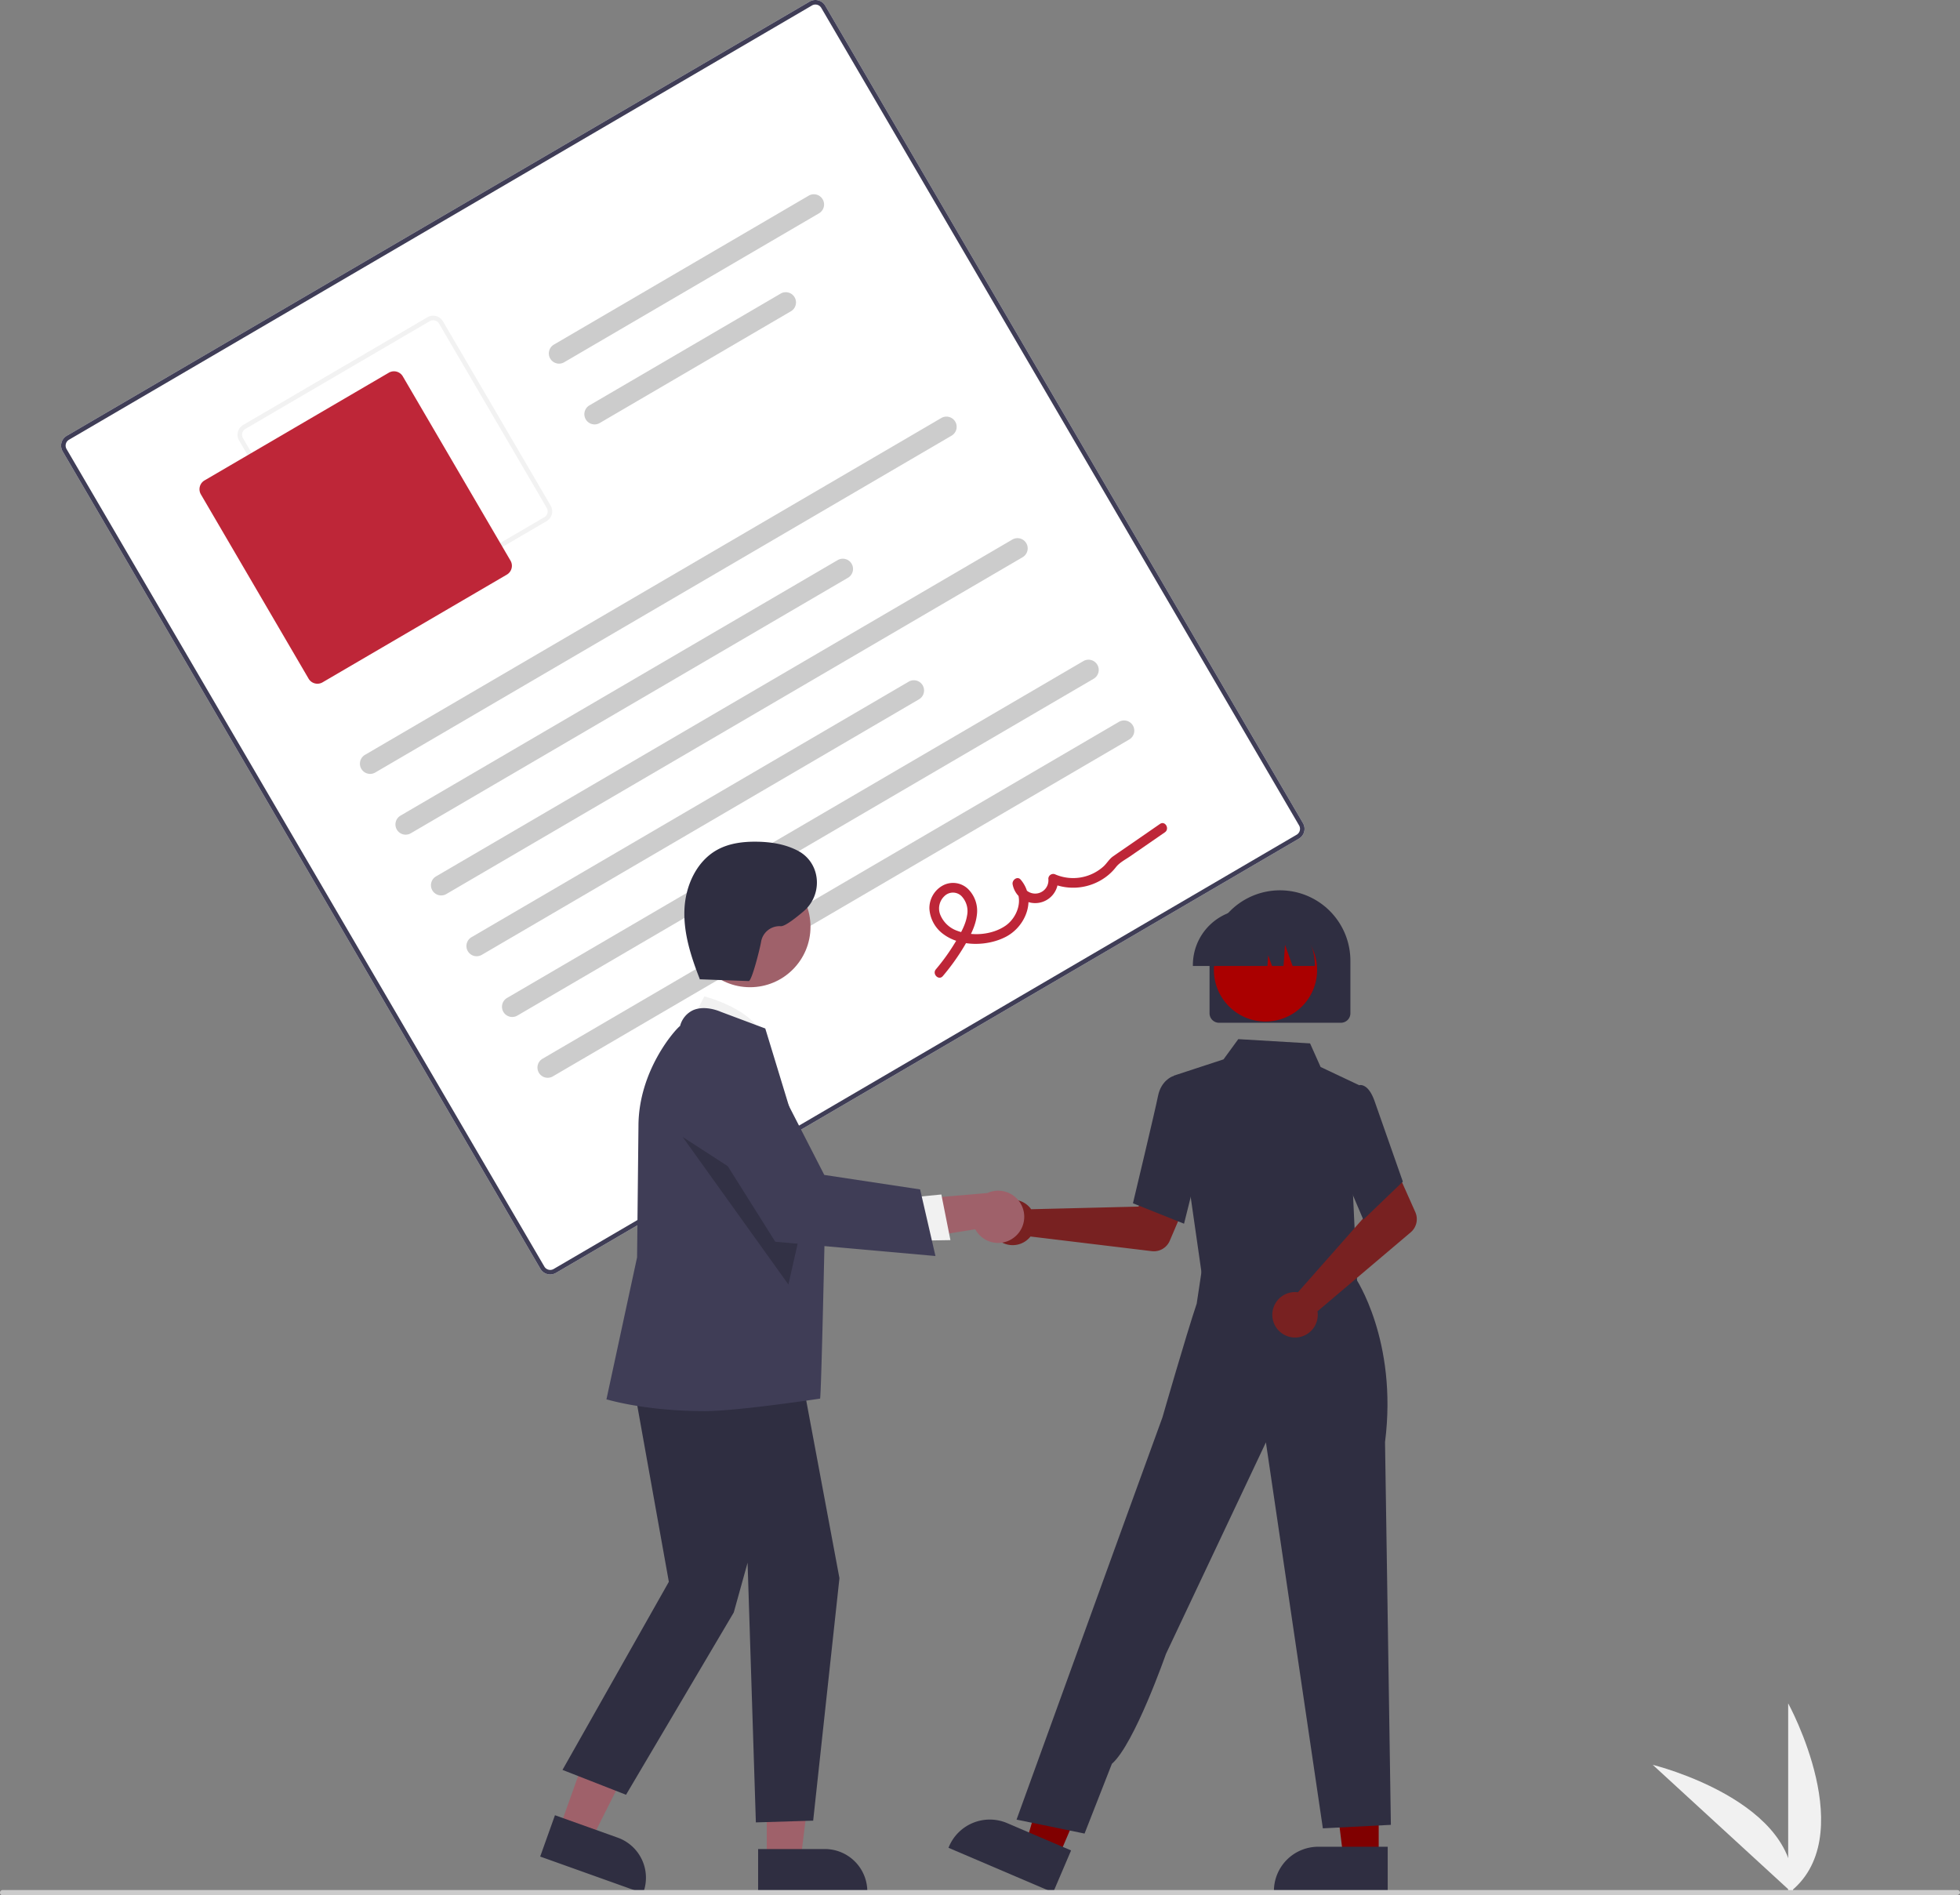 <?xml version="1.0" encoding="UTF-8" standalone="no"?>
<svg
   xmlns:dc="http://purl.org/dc/elements/1.1/"
   xmlns:cc="http://creativecommons.org/ns#"
   xmlns:rdf="http://www.w3.org/1999/02/22-rdf-syntax-ns#"
   xmlns:svg="http://www.w3.org/2000/svg"
   xmlns="http://www.w3.org/2000/svg"
   xmlns:sodipodi="http://sodipodi.sourceforge.net/DTD/sodipodi-0.dtd"
   xmlns:inkscape="http://www.inkscape.org/namespaces/inkscape"
   data-name="Layer 1"
   width="746"
   height="721.343"
   viewBox="0 0 746 721.343"
   version="1.1"
   id="svg90"
   sodipodi:docname="undraw_agreement_re_d4dv.svg"
   inkscape:version="0.92.3 (2405546, 2018-03-11)">
  <rect x="0" y="0" width="746" height="721.343" fill="#808080" stroke="none"/>
  <defs
     id="defs94" />
  <sodipodi:namedview
     pagecolor="#ffffff"
     bordercolor="#666666"
     borderopacity="1"
     objecttolerance="10"
     gridtolerance="10"
     guidetolerance="10"
     inkscape:pageopacity="0"
     inkscape:pageshadow="2"
     inkscape:window-width="1600"
     inkscape:window-height="821"
     id="namedview92"
     showgrid="false"
     inkscape:zoom="0.46268461"
     inkscape:cx="764.76644"
     inkscape:cy="315.60453"
     inkscape:window-x="-9"
     inkscape:window-y="-9"
     inkscape:window-maximized="1"
     inkscape:current-layer="svg90" />
  <path
     d="M907.602,809.952v-72.34S935.794,788.898,907.602,809.952Z"
     transform="translate(-227 -89.328)"
     fill="#f1f1f1"
     id="path2" />
  <path
     d="M909.344,809.939l-53.29-48.921S912.899,774.933,909.344,809.939Z"
     transform="translate(-227 -89.328)"
     fill="#f1f1f1"
     id="path4" />
  <path
     d="M721.388,408.518,438.602,573.796a4.326,4.326,0,0,1-5.911-1.55L250.842,261.107a4.326,4.326,0,0,1,1.55-5.911L535.177,89.918a4.326,4.326,0,0,1,5.911,1.55l181.849,311.138A4.326,4.326,0,0,1,721.388,408.518Z"
     transform="translate(-227 -89.328)"
     fill="#fff"
     id="path6" />
  <path
     d="M721.388,408.518,438.602,573.796a4.326,4.326,0,0,1-5.911-1.55L250.842,261.107a4.326,4.326,0,0,1,1.55-5.911L535.177,89.918a4.326,4.326,0,0,1,5.911,1.55l181.849,311.138A4.326,4.326,0,0,1,721.388,408.518ZM253.264,256.688a2.596,2.596,0,0,0-.93,3.547L434.184,571.373a2.596,2.596,0,0,0,3.547.93l282.785-165.278a2.596,2.596,0,0,0,.93-3.547L539.596,92.34a2.596,2.596,0,0,0-3.547-.93Z"
     transform="translate(-227 -89.328)"
     fill="#3f3d56"
     id="path8" />
  <path
     d="M435.04,287.673l-70.137,40.992a4.326,4.326,0,0,1-5.911-1.55l-40.992-70.137a4.326,4.326,0,0,1,1.55-5.911l70.137-40.992a4.326,4.326,0,0,1,5.911,1.55L436.59,281.762A4.326,4.326,0,0,1,435.04,287.673ZM320.422,252.56a2.596,2.596,0,0,0-.93,3.547l40.992,70.137a2.596,2.596,0,0,0,3.547.93l70.137-40.992a2.596,2.596,0,0,0,.93-3.547l-40.992-70.137a2.596,2.596,0,0,0-3.547-.93Z"
     transform="translate(-227 -89.328)"
     fill="#f2f2f2"
     id="path10" />
  <path
     d="M419.909,308.028l-70.137,40.992a3.893,3.893,0,0,1-5.32-1.395l-40.992-70.137a3.893,3.893,0,0,1,1.395-5.32l70.137-40.992a3.893,3.893,0,0,1,5.32,1.395l40.992,70.137A3.893,3.893,0,0,1,419.909,308.028Z"
     transform="translate(-227 -89.328)"
     fill="#be2638"
     id="path12" />
  <path
     d="M589.196,255.132,369.833,383.343a3.889,3.889,0,0,1-3.925-6.715l219.364-128.21a3.889,3.889,0,0,1,3.925,6.715Z"
     transform="translate(-227 -89.328)"
     fill="#ccc"
     id="path14" />
  <path
     d="M549.739,309.225l-166.388,97.248a3.889,3.889,0,0,1-3.925-6.715l166.388-97.248a3.889,3.889,0,1,1,3.925,6.715Z"
     transform="translate(-227 -89.328)"
     fill="#ccc"
     id="path16" />
  <path
     d="M538.736,170.509l-96.998,56.692a3.889,3.889,0,0,1-3.925-6.715l96.998-56.692A3.889,3.889,0,0,1,538.736,170.509Z"
     transform="translate(-227 -89.328)"
     fill="#ccc"
     id="path18" />
  <path
     d="M528.047,207.788l-72.79,42.543a3.889,3.889,0,0,1-3.925-6.715l72.79-42.543a3.889,3.889,0,0,1,3.925,6.715Z"
     transform="translate(-227 -89.328)"
     fill="#ccc"
     id="path20" />
  <path
     d="M616.234,301.393,396.87,429.603a3.889,3.889,0,0,1-3.925-6.715l219.364-128.21a3.889,3.889,0,0,1,3.925,6.715Z"
     transform="translate(-227 -89.328)"
     fill="#ccc"
     id="path22" />
  <path
     d="M576.777,355.485l-166.388,97.248a3.889,3.889,0,1,1-3.925-6.715l166.388-97.248a3.889,3.889,0,1,1,3.925,6.715Z"
     transform="translate(-227 -89.328)"
     fill="#ccc"
     id="path24" />
  <path
     d="M643.271,347.653,423.908,475.863a3.889,3.889,0,0,1-3.925-6.715L639.347,340.938a3.889,3.889,0,0,1,3.925,6.715Z"
     transform="translate(-227 -89.328)"
     fill="#ccc"
     id="path26" />
  <path
     d="M656.79,370.783,437.426,498.994a3.889,3.889,0,1,1-3.925-6.715l219.364-128.21a3.889,3.889,0,1,1,3.925,6.715Z"
     transform="translate(-227 -89.328)"
     fill="#ccc"
     id="path28" />
  <path
     d="M585.852,460.826a84.703,84.703,0,0,0,8.201-11.471c2.162-3.649,4.282-7.55,4.759-11.829a11.683,11.683,0,0,0-3.499-9.985,8.222,8.222,0,0,0-9.646-1.096,9.809,9.809,0,0,0-4.923,8.76,12.959,12.959,0,0,0,5.536,9.814c6.484,4.698,16.61,4.452,23.521.877,7.784-4.027,11.806-14.561,5.69-21.773-1.272-1.5-3.389.176-3.07,1.794a8.721,8.721,0,0,0,17.279-2.135l-2.749,1.607a20.99,20.99,0,0,0,20.879-2.24,19.47,19.47,0,0,0,3.907-3.776c1.346-1.755,3.606-2.89,5.436-4.155l13.19-9.114c1.94-1.341.095-4.535-1.861-3.184l-11.946,8.254c-1.991,1.376-3.994,2.734-5.973,4.127-1.414.996-2.285,2.603-3.572,3.786a17.288,17.288,0,0,1-18.252,3.087,1.866,1.866,0,0,0-2.749,1.607,5.048,5.048,0,0,1-10.026,1.188l-3.07,1.794c3.945,4.652,1.318,11.787-3.227,14.909-5.083,3.491-12.593,4.097-18.323,1.927a10.811,10.811,0,0,1-6.365-5.84,6.443,6.443,0,0,1,1.462-7.373,4.623,4.623,0,0,1,6.427-.069,8.269,8.269,0,0,1,2.191,7.459c-.591,3.695-2.633,7.101-4.533,10.257a78.797,78.797,0,0,1-7.337,10.217c-1.521,1.8,1.103,4.395,2.641,2.575Z"
     transform="translate(-227 -89.328)"
     fill="#be2638"
     id="path30" />
  <path
     d="M618.593,548.508a8.672,8.672,0,0,1,.872,1.051l40.849-.999,4.765-8.708,14.082,5.474-6.938,16.236a6.591,6.591,0,0,1-6.852,3.954l-46.151-5.575a8.649,8.649,0,1,1-.627-11.432Z"
     transform="translate(-227 -89.328)"
     fill="#ffb7b7"
     id="path32"
     style="fill:#782121;fill-opacity:1" />
  <polygon
     points="524.753 707.256 511.322 707.256 504.932 655.449 524.755 655.45 524.753 707.256"
     fill="#ffb7b7"
     id="polygon34"
     style="fill:#800000" />
  <path
     d="M755.178,809.604l-43.308-.002V809.055a16.858,16.858,0,0,1,16.857-16.856h.001l26.451.001Z"
     transform="translate(-227 -89.328)"
     fill="#2f2e41"
     id="path36" />
  <polygon
     points="402.792 706.958 390.441 701.681 404.916 651.529 423.145 659.317 402.792 706.958"
     fill="#ffb7b7"
     id="polygon38"
     style="fill:#800000" />
  <path
     d="M627.828,809.604l-39.826-17.014.215-.504a16.858,16.858,0,0,1,22.123-8.88l.001 0,24.324,10.392Z"
     transform="translate(-227 -89.328)"
     fill="#2f2e41"
     id="path40" />
  <polygon
     points="459.468 470.402 458.496 486.141 486.887 489.179 516.593 492.358 507.849 468.459 459.468 470.402"
     fill="#ffb7b7"
     id="polygon42" />
  <path
     d="M684.602,575.672l-11.029-76.887,19.116-6.265,5.615-7.7,27.323,1.617,4.011,8.985,14.569,6.884-2.239,41.582,1.633,34.784Z"
     transform="translate(-227 -89.328)"
     fill="#2f2e41"
     id="path44" />
  <path
     d="M677.661,555.067l-19.445-7.78.083-.346c.083-.349,8.359-34.932,9.458-40.49,1.145-5.79,5.327-7.391,5.505-7.456l.13-.048,7.695,2.342,3.38,26.554Z"
     transform="translate(-227 -89.328)"
     fill="#2f2e41"
     id="path46" />
  <path
     d="M639.796,787.181l-25.884-5.309,41.37-114.154,14.159-38.936s8.98-31.219,13.037-43.3l2.449-16.21,57.962,6.416s16.189,23.774,11.271,62.525l2.224,145.65L730.499,785.19,708.819,638.294l-38.051,80.527s-11.993,34.364-20.574,41.812Z"
     transform="translate(-227 -89.328)"
     fill="#2f2e41"
     id="path48" />
  <path
     d="M719.644,581.093a8.673,8.673,0,0,1,1.364.075L748.048,550.534l-3.145-9.415,13.589-6.604,7.188,16.126a6.591,6.591,0,0,1-1.759,7.712l-35.467,30.052a8.649,8.649,0,1,1-8.809-7.313Z"
     transform="translate(-227 -89.328)"
     fill="#ffb7b7"
     id="path50"
     style="fill:#782121" />
  <path
     d="M745.89,553.516l-11.28-26.533,4.399-18.481,4.74-5.989a2.73,2.73,0,0,1,2.194.021c1.748.704,3.237,2.86,4.425,6.41l10.571,30.111Z"
     transform="translate(-227 -89.328)"
     fill="#2f2e41"
     id="path52" />
  <path
     d="M687.367,474.987V454.984a26.804,26.804,0,0,1,53.609,0v20.003a3.605,3.605,0,0,1-3.601,3.601H690.968A3.605,3.605,0,0,1,687.367,474.987Z"
     transform="translate(-227 -89.328)"
     fill="#2f2e41"
     id="path54" />
  <circle
     cx="481.664"
     cy="369.142"
     r="19.652"
     fill="#ffb7b7"
     id="circle56"
     style="fill:#aa0000" />
  <path
     d="M681.026,456.584a21.227,21.227,0,0,1,21.203-21.203h4.001a21.227,21.227,0,0,1,21.203,21.203v.4H718.979l-2.884-8.075-.577,8.075H711.149l-1.455-4.074-.291,4.074h-28.377Z"
     transform="translate(-227 -89.328)"
     fill="#2f2e41"
     id="path58" />
  <polygon
     points="212.904 695.94 225.042 700.278 247.551 655.523 229.636 649.121 212.904 695.94"
     fill="#9f616a"
     id="polygon62" />
  <path
     d="M432.602,795.929l5.622-15.73,23.905,8.543a16.197,16.197,0,0,1,9.79,20.679l-.177.495Z"
     transform="translate(-227 -89.328)"
     fill="#2f2e41"
     id="path64" />
  <polygon
     points="291.836 707.946 304.726 707.945 310.859 658.226 291.834 658.227 291.836 707.946"
     fill="#9f616a"
     id="polygon66" />
  <path
     d="M515.548,793.066l25.385-.001h.001a16.178,16.178,0,0,1,16.178,16.177v.526l-41.564.002Z"
     transform="translate(-227 -89.328)"
     fill="#2f2e41"
     id="path68" />
  <path
     d="M489.459,479.629l5.606-11.077s20.884,5.232,22.783,17.336Z"
     transform="translate(-227 -89.328)"
     fill="#f1f1f1"
     id="path70" />
  <polygon
     points="239.328 516.96 254.573 602.034 214.093 673.622 238.276 683.085 279.282 613.691 284.539 594.765 287.693 693.599 309.503 692.937 319.502 600.65 303.464 514.857 239.328 516.96"
     fill="#2f2e41"
     id="polygon72" />
  <path
     d="M495.267,626.4c-22.396,0-36.616-4.284-36.935-4.352l-.516-.11L469.482,567.853l.525-49.889c0-21.141,13.914-36.728,15.845-38.167a9.096,9.096,0,0,1,4.837-5.945c4.641-2.106,10.313.421,10.552.53l17.023,6.382.08.236c.205.605,22.627,74.214,22.627,74.214s-1.357,64.315-1.83,66.422C539.142,621.636,507.711,626.4,495.267,626.4Z"
     transform="translate(-227 -89.328)"
     fill="#3f3d56"
     id="path74" />
  <circle
     cx="285.477"
     cy="352.727"
     r="23.008"
     fill="#9f616a"
     id="circle76" />
  <polygon
     points="259.823 432.715 300.076 488.877 306.02 462.65 259.823 432.715"
     opacity="0.2"
     id="polygon78" />
  <path
     d="M613.024,560.257a9.874,9.874,0,0,1-14.825-3.073l-34.647,5.546,7.506-16.617,31.75-2.719a9.927,9.927,0,0,1,10.215,16.863Z"
     transform="translate(-227 -89.328)"
     fill="#9f616a"
     id="path80" />
  <polygon
     points="345.842 455.838 358.291 454.617 361.741 471.983 346.076 472.26 345.842 455.838"
     fill="#f1f1f1"
     id="polygon82" />
  <path
     d="M583.047,567.362l-60.97-5.429L491.291,512.973l-.095-.433a16.855,16.855,0,0,1,31.467-11.286l18.072,35.251,36.473,5.513Z"
     transform="translate(-227 -89.328)"
     fill="#3f3d56"
     id="path84" />
  <path
     d="M492.879,462.032l19.097.685c1.164.042,4.323-12.521,4.737-15.127a7.113,7.113,0,0,1,7.42-5.754c1.43.135,5.034-2.536,8.754-5.698,7.062-6.004,6.695-17.28-1.063-22.353q-.318-.208-.624-.38c-4.894-2.739-10.619-3.659-16.227-3.729-5.084-.064-10.312.576-14.79,2.982-8.029,4.314-12.302,13.741-12.678,22.848s2.544,18.012,5.857,26.503"
     transform="translate(-227 -89.328)"
     fill="#2f2e41"
     id="path86" />
  <path
     d="M971.602,810.672H228a1,1,0,0,1,0-2H972a1,1,0,0,1,1,1C973,810.224,972.155,810.672,971.602,810.672Z"
     transform="translate(-227 -89.328)"
     fill="#cbcbcb"
     id="path88" />
</svg>
